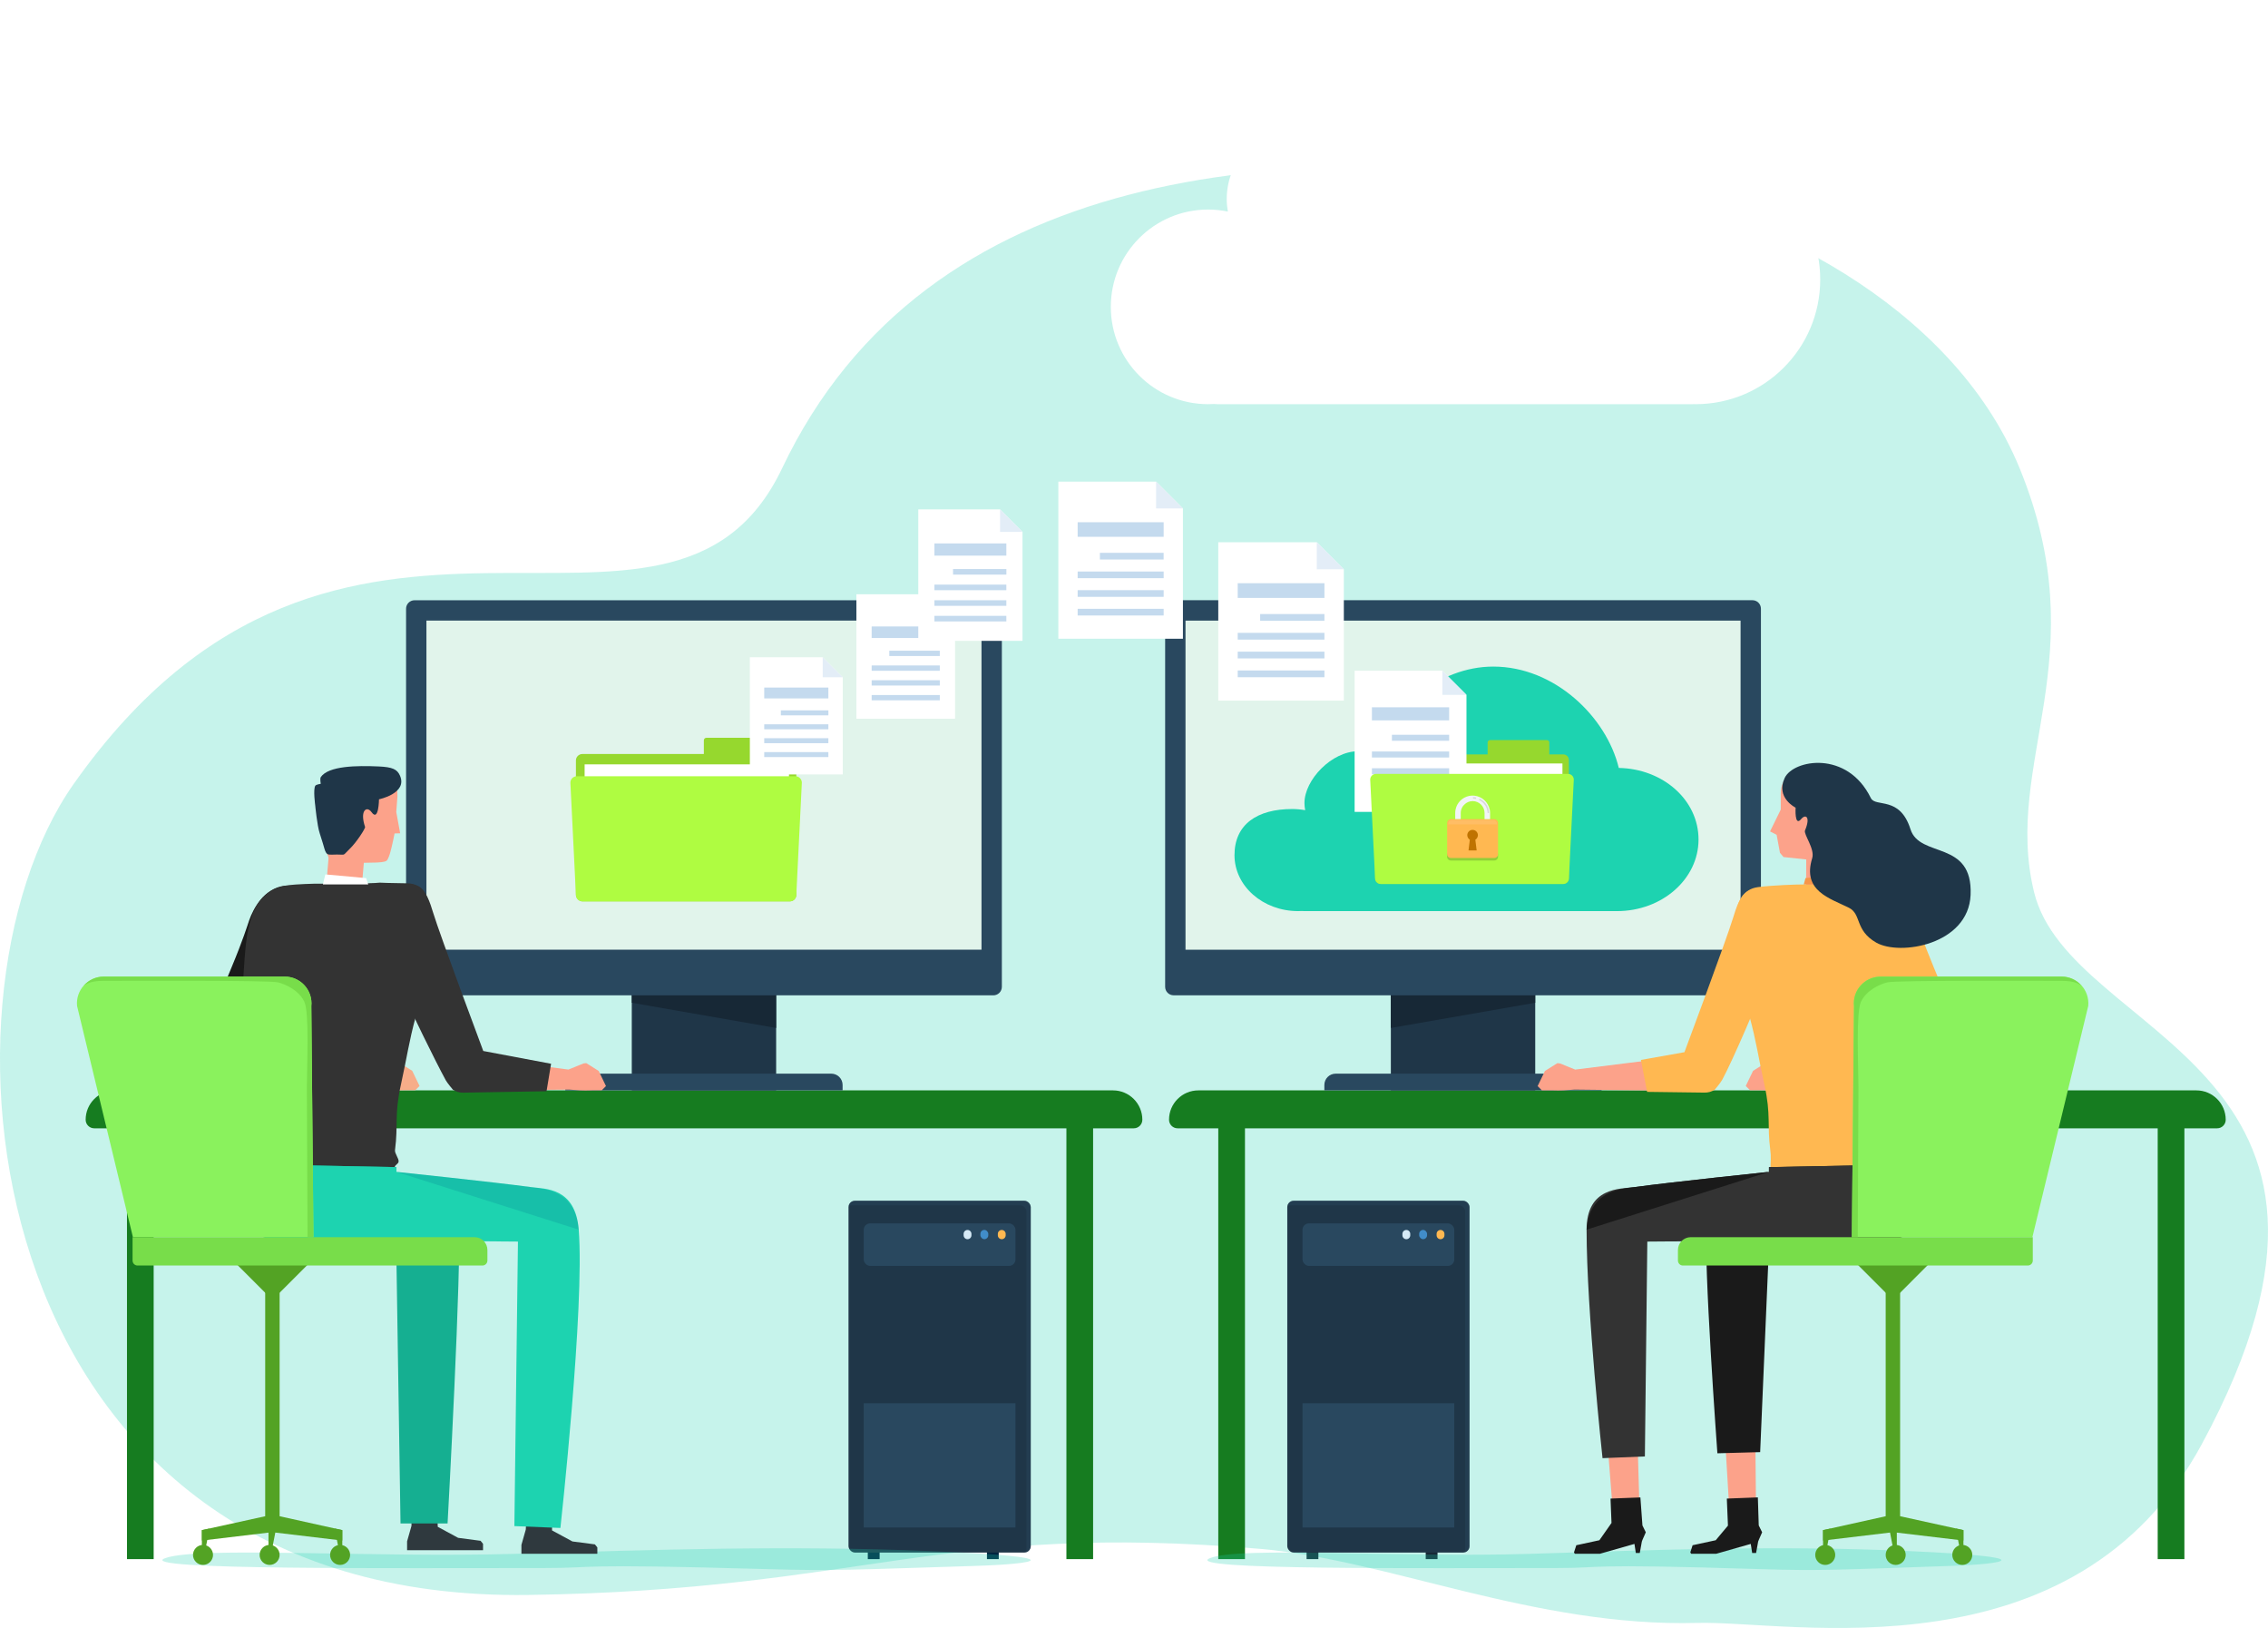 <?xml version="1.0" encoding="UTF-8"?><svg id="Layer_2" xmlns="http://www.w3.org/2000/svg" xmlns:xlink="http://www.w3.org/1999/xlink" viewBox="0 0 641.58 460.39"><defs><style>.cls-1{opacity:.6;}.cls-2{fill:#172836;}.cls-3{fill:#bf7300;}.cls-4{fill:#78dd4a;}.cls-5{fill:url(#linear-gradient-2);}.cls-6{fill:#e1f4eb;}.cls-7{fill:#c3c3c3;}.cls-8{mask:url(#mask-1);}.cls-9{fill:#8af25d;}.cls-10,.cls-11{fill:#1dd3b0;}.cls-12{fill:#006e8d;}.cls-12,.cls-13{opacity:.2;}.cls-14{fill:#1dd3b0;}.cls-15{fill:#ffb851;}.cls-16{fill:#fff;}.cls-17{mask:url(#mask);}.cls-18{fill:#c4daee;}.cls-19{fill:#affc41;}.cls-20{opacity:.4;}.cls-21{fill:#f2f4f6;}.cls-22{fill:#53a324;}.cls-23{fill:#418dc9;}.cls-24{fill:url(#linear-gradient-4);}.cls-25{mask:url(#mask-2);}.cls-26{filter:url(#luminosity-noclip-3);}.cls-27{fill:#96d82e;}.cls-11{opacity:.25;}.cls-28{fill:#15af91;}.cls-29{fill:#f7ad89;}.cls-30{fill:#167c20;}.cls-31{fill:#00233f;}.cls-32{fill:#f79649;}.cls-33{fill:#fca28a;}.cls-34{fill:#333;}.cls-35,.cls-13{fill:#1a1a1a;}.cls-36{fill:url(#linear-gradient-3);}.cls-36,.cls-37{mix-blend-mode:multiply;}.cls-38{fill:#d2e3f2;}.cls-39{fill:#2f393e;}.cls-40{fill:#b5d1e9;}.cls-41{fill:#d6eaf6;}.cls-42{fill:#e3edf7;}.cls-43{fill:#ffc27a;opacity:.5;}.cls-44{fill:#29485f;}.cls-37{fill:url(#linear-gradient);}.cls-45{fill:#1f3648;}.cls-46{mask:url(#mask-3);}.cls-47{filter:url(#luminosity-noclip);}</style><filter id="luminosity-noclip" x="228.31" y="193.75" width="126.77" height="39.25" color-interpolation-filters="sRGB" filterUnits="userSpaceOnUse"><feFlood flood-color="#fff" result="bg"/><feBlend in="SourceGraphic" in2="bg"/></filter><filter id="luminosity-noclip-2" x="228.31" y="-11322.68" width="126.77" height="32766" color-interpolation-filters="sRGB" filterUnits="userSpaceOnUse"><feFlood flood-color="#fff" result="bg"/><feBlend in="SourceGraphic" in2="bg"/></filter><mask id="mask-1" x="228.31" y="-11322.68" width="126.77" height="32766" maskUnits="userSpaceOnUse"/><linearGradient id="linear-gradient" x1="228.31" y1="213.37" x2="355.07" y2="213.37" gradientUnits="userSpaceOnUse"><stop offset="0" stop-color="#1a1a1a"/><stop offset="1" stop-color="#fff"/></linearGradient><mask id="mask" x="228.31" y="193.75" width="126.77" height="39.25" maskUnits="userSpaceOnUse"><g class="cls-47"><g class="cls-8"><path class="cls-37" d="M355.07,219.02l-.9-18.05-6.02,6.65c-3.9-3.13-8.2-5.78-12.73-7.86-16.01-7.24-34.52-7.08-51.25-3.99-22.57,4.18-42.65,17.97-55.86,36.39l1.14.85c3.63-4.07,7.69-7.84,11.98-11.22,8.46-6.81,17.98-12.23,28.21-15.82,15.13-4.94,32.07-6.04,47.5-3.35,9.33,1.72,18.09,5.49,25.45,11.18l-5.56,6.14,18.05-.9Z"/></g></g></mask><linearGradient id="linear-gradient-2" x1="228.31" y1="213.37" x2="355.07" y2="213.37" gradientUnits="userSpaceOnUse"><stop offset="0" stop-color="#affc41"/><stop offset="1" stop-color="#affc41"/></linearGradient><filter id="luminosity-noclip-3" x="385.36" y="68.15" width="61.67" height="88.46" color-interpolation-filters="sRGB" filterUnits="userSpaceOnUse"><feFlood flood-color="#fff" result="bg"/><feBlend in="SourceGraphic" in2="bg"/></filter><filter id="luminosity-noclip-4" x="385.36" y="-11322.68" width="61.67" height="32766" color-interpolation-filters="sRGB" filterUnits="userSpaceOnUse"><feFlood flood-color="#fff" result="bg"/><feBlend in="SourceGraphic" in2="bg"/></filter><mask id="mask-3" x="385.36" y="-11322.68" width="61.67" height="32766" maskUnits="userSpaceOnUse"/><linearGradient id="linear-gradient-3" x1="416.19" y1="68.15" x2="416.19" y2="156.6" gradientUnits="userSpaceOnUse"><stop offset="0" stop-color="#fff"/><stop offset=".12" stop-color="#fafafa"/><stop offset=".24" stop-color="#eee"/><stop offset=".37" stop-color="#d9d9d9"/><stop offset=".5" stop-color="#bbb"/><stop offset=".63" stop-color="#959595"/><stop offset=".76" stop-color="#676767"/><stop offset=".89" stop-color="#313131"/><stop offset="1" stop-color="#000"/></linearGradient><mask id="mask-2" x="385.36" y="68.15" width="61.67" height="88.46" maskUnits="userSpaceOnUse"><g class="cls-26"><g class="cls-46"><polygon class="cls-36" points="447.03 98.98 416.19 68.15 385.36 98.98 406.21 98.98 406.21 156.6 426.18 156.6 426.18 98.98 447.03 98.98"/></g></g></mask><linearGradient id="linear-gradient-4" x1="416.19" y1="68.15" x2="416.19" y2="156.6" xlink:href="#linear-gradient-2"/></defs><g id="Layer_1-2"><path class="cls-11" d="M20.88,221.65c-43.72,61.97-26.86,231.67,128.65,229.4,95.18-1.39,116.44-20.75,206.92-13.03,36.2,3.09,77.83,22.18,123.71,20.94,26.2-.71,106.58,16.29,142.72-50.6,58.29-107.86-37.39-114.33-47.5-156.16-8.86-36.63,17.84-66.28-4.06-119.78-19.05-46.51-74.25-73.54-115.82-79.84-91.85-13.92-193.5-5.94-234.25,79.84-31.91,67.16-124.88-17.79-200.36,89.22Z"/><rect class="cls-30" x="35.92" y="313.72" width="7.55" height="127.2"/><rect class="cls-30" x="301.67" y="313.72" width="7.55" height="127.2"/><path class="cls-30" d="M320.71,319.09H26.66c-1.34,0-2.43-1.09-2.43-2.43h0c0-4.58,3.72-8.3,8.3-8.3h282.32c4.58,0,8.3,3.72,8.3,8.3h0c0,1.34-1.09,2.43-2.43,2.43Z"/><rect class="cls-45" x="178.72" y="261.05" width="40.84" height="47.3"/><polygon class="cls-2" points="178.72 255.73 178.72 283.58 219.56 290.71 219.56 255.73 178.72 255.73"/><path class="cls-44" d="M163.12,303.63h72.04c1.77,0,3.2,1.43,3.2,3.2v1.52h-78.45v-1.52c0-1.77,1.43-3.2,3.2-3.2Z"/><path class="cls-44" d="M117.27,169.75h163.74c1.32,0,2.4,1.07,2.4,2.4v106.93c0,1.32-1.08,2.4-2.4,2.4H117.27c-1.32,0-2.4-1.07-2.4-2.4v-106.93c0-1.32,1.07-2.4,2.4-2.4Z"/><rect class="cls-6" x="120.63" y="175.5" width="157.02" height="93.07"/><rect class="cls-31" x="245.49" y="438.47" width="3.34" height="2.45"/><rect class="cls-31" x="279.19" y="438.47" width="3.34" height="2.45"/><rect class="cls-45" x="240.03" y="339.58" width="51.55" height="99.48" rx="1.81" ry="1.81"/><g class="cls-20"><path class="cls-44" d="M289.77,339.58h-47.93c-.86,0-1.57.6-1.76,1.4.18-.06.36-.1.55-.1h47.93c1,0,1.81.81,1.81,1.81v95.87c0,.14-.02.27-.05.4.72-.24,1.25-.91,1.25-1.71v-95.87c0-1-.81-1.81-1.81-1.81Z"/></g><rect class="cls-44" x="244.33" y="345.97" width="42.93" height="12.02" rx="1.81" ry="1.81"/><rect class="cls-44" x="244.33" y="396.84" width="42.93" height="35.13"/><path class="cls-41" d="M273.7,350.45h0c-.61,0-1.11-.5-1.11-1.11v-.4c0-.61.5-1.11,1.11-1.11h0c.61,0,1.11.5,1.11,1.11v.4c0,.61-.5,1.11-1.11,1.11Z"/><rect class="cls-23" x="277.34" y="347.82" width="2.23" height="2.62" rx="1.11" ry="1.11"/><path class="cls-15" d="M283.38,350.45h0c-.61,0-1.11-.5-1.11-1.11v-.4c0-.61.5-1.11,1.11-1.11h0c.61,0,1.11.5,1.11,1.11v.4c0,.61-.5,1.11-1.11,1.11Z"/><rect class="cls-2" x="369.61" y="438.47" width="3.34" height="2.45"/><rect class="cls-2" x="403.31" y="438.47" width="3.34" height="2.45"/><rect class="cls-45" x="364.15" y="339.58" width="51.55" height="99.48" rx="1.81" ry="1.81"/><g class="cls-20"><path class="cls-44" d="M413.89,339.58h-47.93c-.86,0-1.57.6-1.76,1.4.18-.06.36-.1.55-.1h47.93c1,0,1.81.81,1.81,1.81v95.87c0,.14-.02.27-.05.4.72-.24,1.25-.91,1.25-1.71v-95.87c0-1-.81-1.81-1.81-1.81Z"/></g><rect class="cls-44" x="368.46" y="345.97" width="42.93" height="12.02" rx="1.81" ry="1.81"/><rect class="cls-44" x="368.46" y="396.84" width="42.93" height="35.13"/><path class="cls-41" d="M397.83,350.45h0c-.61,0-1.11-.5-1.11-1.11v-.4c0-.61.5-1.11,1.11-1.11h0c.61,0,1.11.5,1.11,1.11v.4c0,.61-.5,1.11-1.11,1.11Z"/><rect class="cls-23" x="401.46" y="347.82" width="2.23" height="2.62" rx="1.11" ry="1.11"/><path class="cls-15" d="M407.5,350.45h0c-.61,0-1.11-.5-1.11-1.11v-.4c0-.61.5-1.11,1.11-1.11h0c.61,0,1.11.5,1.11,1.11v.4c0,.61-.5,1.11-1.11,1.11Z"/><rect class="cls-30" x="610.38" y="313.72" width="7.55" height="127.2" transform="translate(1228.31 754.64) rotate(180)"/><rect class="cls-30" x="344.63" y="313.72" width="7.55" height="127.2" transform="translate(696.81 754.64) rotate(180)"/><path class="cls-30" d="M333.14,319.09h294.05c1.34,0,2.43-1.09,2.43-2.43h0c0-4.58-3.72-8.3-8.3-8.3h-282.32c-4.58,0-8.3,3.72-8.3,8.3h0c0,1.34,1.09,2.43,2.43,2.43Z"/><rect class="cls-45" x="393.45" y="261.05" width="40.84" height="47.3"/><polygon class="cls-2" points="434.29 255.73 434.29 283.58 393.45 290.71 393.45 255.73 434.29 255.73"/><path class="cls-44" d="M374.65,303.63h78.45v1.52c0,1.77-1.43,3.2-3.2,3.2h-72.04c-1.77,0-3.2-1.43-3.2-3.2v-1.52h0Z" transform="translate(827.74 611.98) rotate(180)"/><path class="cls-44" d="M332,169.75h163.74c1.32,0,2.4,1.07,2.4,2.4v106.93c0,1.32-1.08,2.4-2.4,2.4h-163.74c-1.32,0-2.4-1.07-2.4-2.4v-106.93c0-1.32,1.07-2.4,2.4-2.4Z" transform="translate(827.74 451.22) rotate(180)"/><rect class="cls-6" x="335.36" y="175.5" width="157.02" height="93.07" transform="translate(827.74 444.08) rotate(180)"/><path class="cls-10" d="M457.93,217.18c-3.47-14.38-18.1-28.67-35.5-28.67-15.7,0-28.95,12.27-33.96,24.55-1.34-.39-2.77-.61-4.26-.61-7.49,0-15.2,8.08-15.2,14.66,0,.69.08,1.35.21,2.01-1.18-.21-2.4-.33-3.65-.33-9.94,0-16.35,4.33-16.35,13.06s8.06,15.81,18,15.81c.36,0,.71-.01,1.06-.03.22.01.44.03.67.03h87.95s.07,0,.11,0c.14,0,.28,0,.43,0,12.73,0,23.05-9.07,23.05-20.25s-10.05-20-22.54-20.24Z"/><path class="cls-11" d="M440.17,443.44c-37.43-.03-106.42.64-97.9-2.79,8.52-3.43,53.45-.07,90.28-1.22,36.84-1.15,70.18-2.47,107.85-.77,37.67,1.69,27.43,3.65,10.9,4.2-30.39,1.01-35.77,1.45-53.39.89-51.56-1.63-43.17-.3-57.74-.31Z"/><path class="cls-11" d="M153.78,443.44c-40.93-.03-116.37.64-107.06-2.79,9.31-3.43,58.45-.07,98.73-1.22,40.28-1.15,76.74-2.47,117.94-.77,41.19,1.69,29.99,3.65,11.92,4.2-33.23,1.01-39.12,1.45-58.38.89-56.38-1.63-47.21-.3-63.14-.31Z"/><polygon class="cls-33" points="463.88 429.89 463.97 430.34 465.01 432.45 463.44 435.29 459.87 436.65 452.15 438.88 447.33 438.77 447.33 437.24 452.45 435.81 456.53 430.96 454.61 406.53 463.19 406.03 463.88 429.89"/><polygon class="cls-35" points="445.49 439.41 445.26 439.01 445.91 436.99 452.44 435.58 455.87 430.69 455.59 423.8 464.04 423.47 464.62 431.4 465.57 433.33 464.62 435.49 464.45 435.96 463.87 439.18 462.75 439.18 462.36 436.62 452.57 439.41 445.49 439.41"/><polygon class="cls-33" points="496.78 429.89 496.88 430.34 497.91 432.45 496.34 435.29 492.78 436.65 485.06 438.88 480.23 438.77 480.23 437.24 485.36 435.81 489.44 430.96 487.97 406.53 496.55 406.03 496.78 429.89"/><polygon class="cls-35" points="478.4 439.41 478.16 439.01 478.81 436.99 485.35 435.58 488.81 431.44 488.49 423.8 497.27 423.46 497.52 431.4 498.48 433.33 497.53 435.49 497.35 435.96 496.77 439.18 495.66 439.18 495.26 436.62 485.47 439.41 478.4 439.41"/><path class="cls-33" d="M497.9,308.32c1.01.05,2.51.04,3.2,0,.82-.04,3.18-.21,3.18-.21l14.62.12-.62-7.6-13.8,1.81-4.3-1.74-.75-.08-3.52,2.21-2.06,4.28,1.2,1.2h2.85Z"/><path class="cls-15" d="M532.08,250.51c-2.41-.3-4,7.24-1.93,14.02,2.7,8.83,12.44,31.74,12.44,31.74l-31.36,3.86,1.49,8.22h39.86c2.09,0,3.99-1.18,4.93-3.04h0c.58-1.16.74-2.49.43-3.75-1.08-4.5-6.83-18.21-10.86-27.88-3.36-8.07-4.46-11.79-5.02-13.39-1.18-3.4-4.27-9.08-9.97-9.78Z"/><rect class="cls-33" x="508.26" y="243.39" width="13.93" height="8.56" transform="translate(265.03 761.67) rotate(-89.72)"/><path class="cls-33" d="M519.47,243.97l-14.95-1.6-1-1.2-.94-5.09-1.86-.96,3.03-6.18v-4.78c.22-4.33,2.9-5.58,5.45-5.24l8.61,1.35c1.86.29,3.18,1.96,3.05,3.83l-1.39,19.87Z"/><path class="cls-15" d="M510.24,250.12c-1.94,0-8.51.19-12.95.76-8.17,1.06-6.39,13.55-6.19,14.95.89,6.13,1.58,13.4,3.83,21.7,1.93,7.09,2.47,11.43,4.2,19.27,1.9,8.61.71,11.21,1.66,18.46.12.93.14,1.33.14,2.7,0,.71-.09,1.39-.08,2.08.09,5.31.03,3.83.03,3.83l42.29-1.14c-.06.26-.14-1.58-.04-3.54.02-.32.89-.61.89-1,0-1.35-.69-3.42-.67-4.1.93-26.72,1.16-35.31.27-48.63-.78-11.7-1.2-23.79-12.92-25.17-1.86-.22-6.68-.44-8.97-.4-3.6.06-6.31.23-11.51.23Z"/><polygon class="cls-32" points="510.24 250.12 510.74 248.33 520.09 247.28 520.65 250.12 510.24 250.12"/><path class="cls-35" d="M500.41,330.06v2.57s-2.86.45-3.95.61c-4.46.68-12.52.49-13.67,12.85-.97,10.4,3.03,64.9,3.03,64.9l12.1-.33,2.56-59.82,33.8-.26c5.49-.42,9.36-3.25,9.36-8.75l-.34-12.6-42.88.83Z"/><path class="cls-34" d="M500.41,330.06v1.34s-27.66,2.9-38.14,4.32c-3.94.53-13.45-.04-13.45,12.03,0,23.07,4.51,64.62,4.51,64.62l11.98-.49.69-60.76,68.26-.53c5.49-.42,9.36-3.25,9.36-8.75l-.16-11.52-.18-1.08-42.88.83Z"/><path class="cls-35" d="M500.41,331.4s-27.66,2.9-38.14,4.32c-3.94.53-12.55.98-13.45,12.03"/><path class="cls-45" d="M523.01,256.71c-5.32-2.68-13.25-4.69-10.37-14.01.82-2.65-2.49-6.76-2.03-7.86,1.63-3.88.17-4.73-1.1-3.2-1.92,2.3-1.56-3.23-1.56-3.23,0,0-5.72-2.81-3.09-8.41,2.44-5.19,17.71-7.95,24.37,5.69,1.33,2.72,8.2-.73,11.21,8.81,2.62,8.31,17.66,2.91,17.01,18.57-.59,14.09-20.02,17.34-26.71,13.49-6.11-3.51-4.08-8.02-7.72-9.85Z"/><path class="cls-33" d="M439.03,308.35c1.01.05,2.51.04,3.2,0,.82-.04,3.18-.21,3.18-.21l21.91.24-.65-8.54-21.07,2.64-4.3-1.74-.75-.08-3.52,2.21-2.06,4.28,1.2,1.2h2.85Z"/><path class="cls-15" d="M487.16,305.42c2.9-5.31,10.7-23.36,12.69-29.23,2.35-6.92,4.2-13.14,3.45-16.85-1.2-5.93-4.85-8.9-8.65-7.37-2.34.94-3.58,4.94-4.36,7.5-1.94,6.41-13.79,38.09-13.79,38.09l-12.31,2.19,1.75,9.03,16.2.21c1.04.03,2.07-.26,2.94-.83,0,0,1.61-1.89,2.07-2.74Z"/><rect class="cls-22" x="533.43" y="356.01" width="4.08" height="76.11"/><polygon class="cls-22" points="535.48 367.63 523.86 356.01 547.09 356.01 535.48 367.63"/><polygon class="cls-22" points="555.42 435.67 555.42 432.72 537.52 428.79 533.43 428.79 515.71 432.72 515.71 435.67 535.56 433.3 555.42 435.67"/><polygon class="cls-22" points="555.42 432.72 555.42 439.73 554.72 439.73 553.28 432.28 555.42 432.72"/><polygon class="cls-22" points="515.71 432.72 515.71 439.73 516.41 439.73 517.85 432.28 515.71 432.72"/><polygon class="cls-22" points="536.58 432.28 536.58 439.73 535.88 439.73 534.44 432.28 536.58 432.28"/><path class="cls-22" d="M552.27,439.73c0,1.56,1.27,2.83,2.83,2.83s2.83-1.27,2.83-2.83-1.27-2.83-2.83-2.83-2.83,1.27-2.83,2.83Z"/><path class="cls-22" d="M533.43,439.73c0,1.56,1.27,2.83,2.83,2.83s2.83-1.27,2.83-2.83-1.27-2.83-2.83-2.83-2.83,1.27-2.83,2.83Z"/><path class="cls-22" d="M513.5,439.73c0,1.56,1.27,2.83,2.83,2.83s2.83-1.27,2.83-2.83-1.27-2.83-2.83-2.83-2.83,1.27-2.83,2.83Z"/><path class="cls-9" d="M574.93,349.87l15.8-65.4c.42-4.45-3.07-8.29-7.54-8.29h-51.2c-4.49,0-8,3.89-7.53,8.36l-.6,65.33h51.08Z"/><path class="cls-4" d="M476.07,357.89h97.56c.78,0,1.41-.63,1.41-1.41v-6.61h-96.75c-2,0-3.63,1.62-3.63,3.63v2.98c0,.78.63,1.41,1.41,1.41Z"/><path class="cls-4" d="M531.99,276.19h51.2c2.32,0,4.37,1.05,5.75,2.68-.69-.64-2.23-1.48-5.49-1.48-5.24,0-47.04-.21-49.56.42-2.51.63-5.97,2.41-7.44,5.45-1.47,3.04-.73,18.12-.73,24.2s-.18,39.81-.18,39.81v2.61h-1.68l.6-65.33c-.47-4.47,3.04-8.36,7.53-8.36Z"/><path class="cls-33" d="M94.13,257.41l5.16.45c1.34.12,2.52-.88,2.64-2.22l1.1-12.86-10.02-.86-1.1,12.86c-.12,1.34.88,2.52,2.22,2.64Z"/><path class="cls-33" d="M93.26,243.28l9.29.72,4.12-.08s2.28-.09,2.7-.52c.55-.55.95-2.05,1.07-2.47.53-1.88,1.18-5.23,1.18-5.23l1.58-.05-1.1-6.02.33-4.42c.12-5.08-2.91-6.77-5.91-6.6l-8.97-.04c-2.97-.01-5.04,1.79-6.68,4.27l-.44.94c-.83,1.25-.37,1.44-.26,2.94.1,1.36.49,4.99.49,4.99.46,3.02.91,4.89,1.37,8.44l1.23,3.14Z"/><path class="cls-45" d="M90.71,219.81c2.17-3.28,10.35-3.32,16.37-3.06,3.96.17,5.28.8,6.07,2.61,2.19,5.02-5.94,6.68-5.94,6.68,0,0-.06,6.5-2.1,3.64-1.36-1.9-3.41-.5-1.84,4.18.13.4-2.44,4.36-4.27,6.12-2.26,2.17-1.05,1.67-3.66,1.68-.87,0-2.16.12-2.61-.08-.42-.18-.69-.71-.93-1.49-.3-.97-.63-2.26-1.36-4.44-.73-2.17-1.27-7.88-1.27-7.88,0,0-.64-4.63.04-5.59.23-.33,1.52-.52,1.52-.52,0,0-.25-1.46,0-1.85Z"/><path class="cls-29" d="M114.63,308.32c-1.01.05-2.51.04-3.2,0-.82-.04-3.18-.21-3.18-.21l-14.62.12.62-7.6,13.8,1.81,4.3-1.74.75-.08,3.52,2.21,2.06,4.28-1.2,1.2h-2.85Z"/><path class="cls-35" d="M80.46,250.51c2.41-.3,4,7.24,1.93,14.02-2.7,8.83-12.44,31.74-12.44,31.74l31.36,3.86-1.49,8.22h-39.86c-2.09,0-3.99-1.18-4.93-3.04h0c-.58-1.16-.74-2.49-.43-3.75,1.08-4.5,6.83-18.21,10.86-27.88,3.36-8.07,4.46-11.79,5.02-13.39,1.18-3.4,4.27-9.08,9.97-9.78Z"/><path class="cls-34" d="M106.37,249.69c2.97-.16-2.34-.05,8.87.11,8.45.12,6.39,13.55,6.19,14.95-.89,6.14-1.58,14.48-3.83,22.78-1.93,7.09-2.47,11.43-4.2,19.27-1.9,8.61-.71,11.21-1.66,18.46-.12.93,1.13,2.37,1.02,3.24-.09.7-1.01.89-1.09,1.55-.6,5.28-.03,3.83-.03,3.83l-42.29-1.14c.06.26.14-1.58.04-3.54-.02-.32-.89-.61-.89-1,0-1.35.69-3.42.67-4.1-.93-26.72-1.16-35.31-.27-48.63.78-11.7,1.2-23.79,12.92-25.17,1.86-.22,6.68-.44,8.97-.4,3.6.06,10.39.08,15.59-.2Z"/><polygon class="cls-16" points="104.18 250.12 103.57 248.33 92.04 247.28 91.34 250.12 104.18 250.12"/><path class="cls-33" d="M167.38,308.35c-1.01.05-2.51.04-3.2,0-.82-.04-3.18-.21-3.18-.21l-14.62.12.61-7.6,13.8,1.81,4.3-1.74.75-.08,3.52,2.21,2.06,4.28-1.2,1.2h-2.85Z"/><path class="cls-34" d="M126.06,305.42c-2.9-5.31-9.96-19.73-12.44-25.41-2.23-5.13-6.33-18.26-5.58-21.97,1.2-5.93,6.3-9.05,10.1-7.52,2.34.94,3.58,4.94,4.36,7.5,1.94,6.41,14.21,39.2,14.21,39.2l19.18,3.61-1.28,7.77-23.54.4c-1.04.03-2.07-.26-2.94-.83,0,0-1.61-1.89-2.07-2.74Z"/><polygon class="cls-39" points="149.03 426.84 148.74 432.54 147.5 436.9 147.5 439.41 168.98 439.41 168.98 437.61 168.29 436.75 161.93 435.92 156.16 432.8 156.22 427.21 149.03 426.84"/><polygon class="cls-39" points="116.46 425.83 116.4 431.52 115.16 435.89 115.16 438.39 136.64 438.39 136.64 436.59 135.95 435.74 129.6 434.9 123.83 431.78 123.65 426.19 116.46 425.83"/><path class="cls-28" d="M112.12,330.06v2.57s2.86.45,3.95.61c4.46.68,12.52.49,13.67,12.85.97,10.4-3.13,84.75-3.13,84.75h-13.31l-1.24-80-33.8-.26c-5.49-.42-9.36-3.25-9.36-8.75l.34-12.6,42.88.83Z"/><path class="cls-14" d="M112.12,330.06v1.34s27.66,2.9,38.14,4.32c3.94.53,12.49,0,13.45,12.03,1.73,21.8-5.18,84.36-5.18,84.36l-13.02-.53,1.01-80.46-68.26-.53c-5.49-.42-9.36-3.25-9.36-8.75l.16-11.52.18-1.08,42.88.83Z"/><path class="cls-12" d="M112.12,331.4s27.66,2.9,38.14,4.32c3.94.53,12.55.98,13.45,12.03"/><rect class="cls-22" x="75.02" y="356.01" width="4.08" height="76.11"/><polygon class="cls-22" points="77.06 367.63 88.68 356.01 65.44 356.01 77.06 367.63"/><polygon class="cls-22" points="57.11 435.67 57.11 432.72 75.02 428.79 79.1 428.79 96.83 432.72 96.83 435.67 76.97 433.3 57.11 435.67"/><polygon class="cls-22" points="57.11 432.72 57.11 439.73 57.81 439.73 59.26 432.28 57.11 432.72"/><polygon class="cls-22" points="96.83 432.72 96.83 439.73 96.13 439.73 94.68 432.28 96.83 432.72"/><polygon class="cls-22" points="75.95 432.28 75.95 439.73 76.65 439.73 78.1 432.28 75.95 432.28"/><path class="cls-22" d="M60.26,439.73c0,1.56-1.27,2.83-2.83,2.83s-2.83-1.27-2.83-2.83,1.27-2.83,2.83-2.83,2.83,1.27,2.83,2.83Z"/><path class="cls-22" d="M79.1,439.73c0,1.56-1.27,2.83-2.83,2.83s-2.83-1.27-2.83-2.83,1.27-2.83,2.83-2.83,2.83,1.27,2.83,2.83Z"/><path class="cls-22" d="M99.04,439.73c0,1.56-1.27,2.83-2.83,2.83s-2.83-1.27-2.83-2.83,1.27-2.83,2.83-2.83,2.83,1.27,2.83,2.83Z"/><path class="cls-9" d="M37.6,349.87l-15.8-65.4c-.42-4.45,3.08-8.29,7.54-8.29h51.2c4.49,0,8,3.89,7.53,8.36l.6,65.33h-51.08Z"/><path class="cls-4" d="M136.47,357.89H38.91c-.78,0-1.41-.63-1.41-1.41v-6.61h96.75c2,0,3.63,1.62,3.63,3.63v2.98c0,.78-.63,1.41-1.41,1.41Z"/><path class="cls-4" d="M80.54,276.19H29.34c-2.32,0-4.37,1.05-5.75,2.68.69-.64,2.23-1.48,5.49-1.48,5.24,0,47.04-.21,49.56.42,2.51.63,5.97,2.41,7.44,5.45,1.47,3.04.73,18.12.73,24.2s.18,39.81.18,39.81v2.61h1.68l-.6-65.33c.47-4.47-3.04-8.36-7.53-8.36Z"/><rect class="cls-27" x="162.92" y="213.23" width="62.34" height="41.68" rx="1.83" ry="1.83"/><path class="cls-27" d="M199.85,208.64h18.36c.41,0,.73.33.73.73v8.45h-19.83v-8.45c0-.41.33-.73.73-.73Z"/><rect class="cls-16" x="165.38" y="216.16" width="57.81" height="30.7"/><path class="cls-19" d="M223.43,254.91h-58.68c-1.01,0-1.83-.82-1.83-1.83l-1.57-31.73c0-1.01.82-1.83,1.83-1.83h61.82c1.01,0,1.83.82,1.83,1.83l-1.57,31.73c0,1.01-.82,1.83-1.83,1.83Z"/><g class="cls-17"><path class="cls-5" d="M355.07,219.02l-.9-18.05-6.02,6.65c-3.9-3.13-8.2-5.78-12.73-7.86-16.01-7.24-34.52-7.08-51.25-3.99-22.57,4.18-42.65,17.97-55.86,36.39l1.14.85c3.63-4.07,7.69-7.84,11.98-11.22,8.46-6.81,17.98-12.23,28.21-15.82,15.13-4.94,32.07-6.04,47.5-3.35,9.33,1.72,18.09,5.49,25.45,11.18l-5.56,6.14,18.05-.9Z"/></g><polygon class="cls-16" points="212.12 185.87 212.12 219.01 238.4 219.01 238.4 191.53 232.73 185.87 212.12 185.87"/><polygon class="cls-42" points="238.4 191.53 232.73 185.87 232.73 191.53 238.4 191.53"/><rect class="cls-18" x="220.89" y="200.89" width="13.45" height="1.41"/><rect class="cls-18" x="216.19" y="204.83" width="18.14" height="1.41"/><rect class="cls-18" x="216.19" y="208.76" width="18.14" height="1.41"/><rect class="cls-18" x="216.19" y="212.69" width="18.14" height="1.41"/><rect class="cls-18" x="216.19" y="194.44" width="18.14" height="3.07"/><polygon class="cls-16" points="299.39 136.2 299.39 180.64 334.63 180.64 334.63 143.79 327.04 136.2 299.39 136.2"/><polygon class="cls-42" points="334.63 143.79 327.04 136.2 327.04 143.79 334.63 143.79"/><rect class="cls-18" x="311.14" y="156.34" width="18.03" height="1.89"/><rect class="cls-18" x="304.85" y="161.62" width="24.33" height="1.89"/><rect class="cls-18" x="304.85" y="166.9" width="24.33" height="1.89"/><rect class="cls-18" x="304.85" y="172.17" width="24.33" height="1.89"/><rect class="cls-18" x="304.85" y="147.69" width="24.33" height="4.12"/><polygon class="cls-16" points="344.63 153.34 344.63 198.14 380.15 198.14 380.15 161 372.5 153.34 344.63 153.34"/><polygon class="cls-42" points="380.15 161 372.5 153.34 372.5 161 380.15 161"/><rect class="cls-18" x="356.48" y="173.65" width="18.18" height="1.91"/><rect class="cls-18" x="350.13" y="178.97" width="24.53" height="1.91"/><rect class="cls-18" x="350.13" y="184.29" width="24.53" height="1.91"/><rect class="cls-18" x="350.13" y="189.61" width="24.53" height="1.91"/><rect class="cls-18" x="350.13" y="164.93" width="24.53" height="4.16"/><polygon class="cls-16" points="242.26 168.06 242.26 203.26 270.17 203.26 270.17 174.07 264.15 168.06 242.26 168.06"/><polygon class="cls-38" points="270.17 174.07 264.15 168.06 264.15 174.07 270.17 174.07"/><rect class="cls-18" x="251.57" y="184.02" width="14.28" height="1.5"/><rect class="cls-18" x="246.58" y="188.19" width="19.27" height="1.5"/><rect class="cls-18" x="246.58" y="192.37" width="19.27" height="1.5"/><rect class="cls-18" x="246.58" y="196.55" width="19.27" height="1.5"/><rect class="cls-18" x="246.58" y="177.16" width="19.27" height="3.27"/><polygon class="cls-16" points="259.77 144.06 259.77 181.24 289.25 181.24 289.25 150.42 282.9 144.06 259.77 144.06"/><polygon class="cls-42" points="289.25 150.42 282.9 144.06 282.9 150.42 289.25 150.42"/><rect class="cls-18" x="269.6" y="160.92" width="15.09" height="1.58"/><rect class="cls-18" x="264.33" y="165.33" width="20.35" height="1.58"/><rect class="cls-18" x="264.33" y="169.75" width="20.35" height="1.58"/><rect class="cls-18" x="264.33" y="174.16" width="20.35" height="1.58"/><rect class="cls-18" x="264.33" y="153.68" width="20.35" height="3.45"/><path class="cls-27" d="M390.6,213.34h51.61c.89,0,1.61.72,1.61,1.61v33.44c0,.89-.72,1.61-1.61,1.61h-51.61c-.89,0-1.61-.72-1.61-1.61v-33.44c0-.89.72-1.61,1.61-1.61Z"/><path class="cls-27" d="M421.47,209.3h16.15c.36,0,.65.29.65.65v7.44h-17.44v-7.44c0-.36.29-.65.65-.65Z"/><rect class="cls-16" x="391.15" y="215.91" width="50.84" height="27"/><polygon class="cls-16" points="383.2 189.69 383.2 229.6 414.84 229.6 414.84 196.51 408.02 189.69 383.2 189.69"/><polygon class="cls-42" points="414.84 196.51 408.02 189.69 408.02 196.51 414.84 196.51"/><rect class="cls-18" x="393.75" y="207.79" width="16.19" height="1.7"/><rect class="cls-18" x="388.09" y="212.52" width="21.85" height="1.7"/><rect class="cls-18" x="388.09" y="217.26" width="21.85" height="1.7"/><rect class="cls-40" x="388.09" y="222" width="21.85" height="1.7"/><rect class="cls-18" x="388.09" y="200.02" width="21.85" height="3.7"/><path class="cls-19" d="M442.21,249.99h-51.61c-.89,0-1.61-.72-1.61-1.61l-1.38-27.91c0-.89.72-1.61,1.61-1.61h54.37c.89,0,1.61.72,1.61,1.61l-1.38,27.91c0,.89-.72,1.61-1.61,1.61Z"/><path class="cls-13" d="M409.38,241.37h14.38v.97c0,.55-.45,1.01-1.01,1.01h-12.37c-.55,0-1.01-.45-1.01-1.01v-.97h0Z"/><path class="cls-15" d="M422.72,231.66h-12.29c-.58,0-1.05.47-1.05,1.05v8.87c0,.58.47,1.05,1.05,1.05h12.29c.58,0,1.05-.47,1.05-1.05v-8.87c0-.58-.47-1.05-1.05-1.05Z"/><path class="cls-43" d="M423.47,232.94c0-.58-.45-1.05-1-1.05h-11.79c-.55,0-1,.47-1,1.05v.21h13.8v-.21Z"/><path class="cls-3" d="M415.79,237.47l-.37,3.02h2.3l-.37-3.02c.43-.26.72-.74.72-1.28,0-.83-.67-1.5-1.5-1.5s-1.5.67-1.5,1.5c0,.54.29,1.01.72,1.28Z"/><path class="cls-21" d="M421.4,228.93c-.43-2.08-2.17-3.69-4.32-3.91-.17-.02-.33-.03-.5-.03h0c-.17,0-.34,0-.5.03-.17.02-.33.04-.49.07-1.92.39-3.44,1.91-3.83,3.83-.07.32-.1.65-.1.99v1.73h1.56v-1.73c0-1.04.49-1.97,1.24-2.58.58-.48,1.32-.78,2.13-.78.93,0,1.77.38,2.38.99.61.61.99,1.45.99,2.38v1.73h1.56v-1.73c0-.34-.03-.67-.1-.99Z"/><g class="cls-1"><path class="cls-7" d="M420.83,229.93c-.06-1.6-.99-3.01-2.44-3.7l.17-.36c1.58.75,2.61,2.3,2.67,4.04h-.4Z"/><path class="cls-7" d="M417.5,225.93c-.26-.06-.53-.09-.8-.1v-.4c.31,0,.6.05.88.11l-.09.39Z"/></g><path class="cls-16" d="M480.48,43.81c-5.3-25.03-27.51-43.81-54.12-43.81-24,0-44.43,15.29-52.09,36.66-2.05-.68-4.24-1.06-6.52-1.06-11.45,0-20.73,9.28-20.73,20.73,0,1.19.12,2.36.32,3.5-1.8-.37-3.67-.57-5.59-.57-15.2,0-27.52,12.32-27.52,27.52s12.32,27.52,27.52,27.52c.55,0,1.09-.02,1.62-.05.34.03.68.05,1.02.05h134.47c.06,0,.11-.01.16-.02.22,0,.43.02.65.02,19.46,0,35.24-15.78,35.24-35.24s-15.36-34.81-34.46-35.22Z"/><g class="cls-25"><polygon class="cls-24" points="447.03 98.98 416.19 68.15 385.36 98.98 406.21 98.98 406.21 156.6 426.18 156.6 426.18 98.98 447.03 98.98"/></g></g></svg>